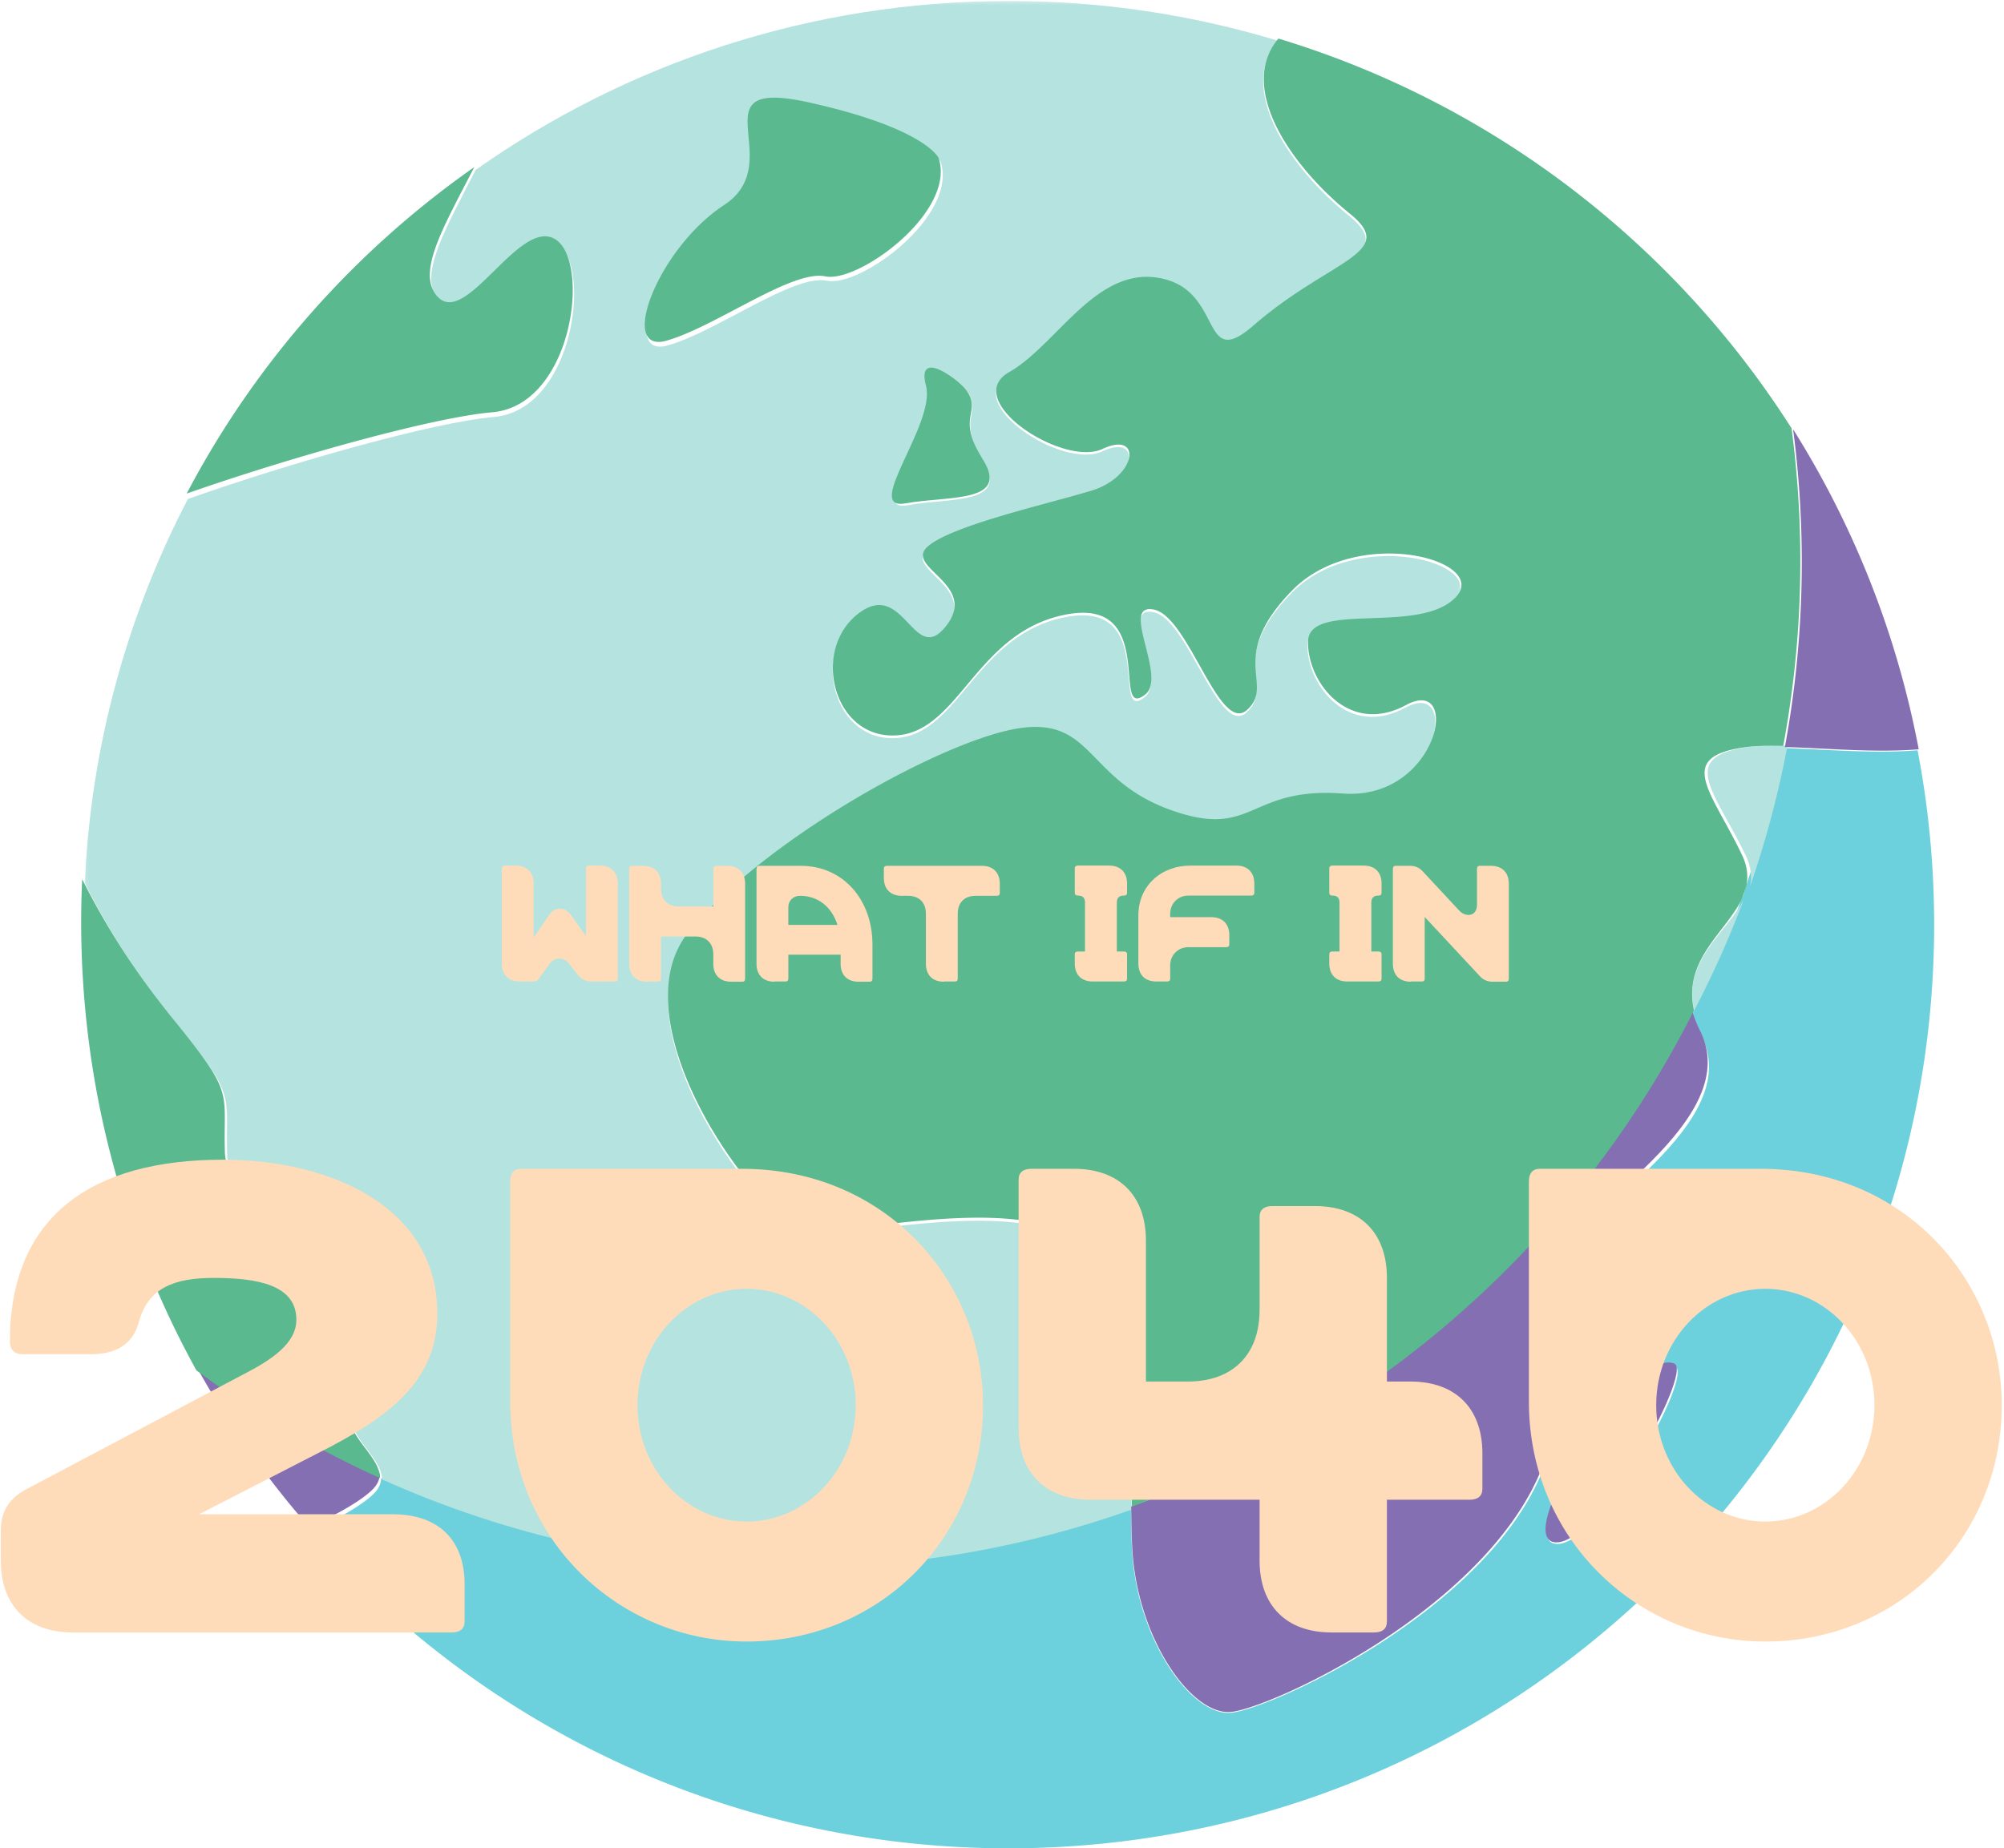 <svg width="594" height="548" viewBox="0 0 594 548" fill="none" xmlns="http://www.w3.org/2000/svg"><g opacity=".7"><path fill-rule="evenodd" clip-rule="evenodd" d="M460.994 457.71c-12.45-1.81 23.264-57.546 35.533-52.538 5.707 2.329-23.084 54.35-35.533 52.538zm107.395-235.257c-13.298 1.096-28.566-.382-40.147-.661a294.63 294.63 0 01-10.959 41.624c-.286 1.339-.762 2.636-1.378 3.907a295.336 295.336 0 01-14.102 32.856c.482 2.13 1.29 4.394 2.506 6.818 13.141 26.226-35.274 51.763-44.267 68.326-8.99 16.563 3.999 33.818 0 51.763-10.411 46.738-83.689 80.057-95.447 80.747-11.758.69-27.665-22.084-29.047-48.311-.211-3.984-.287-8.105-.317-12.302-31.242 11.095-64.878 17.155-99.937 17.155-43.6 0-85.011-9.346-122.336-26.133-.009 1.227-.391 2.454-1.331 3.681-2.266 2.956-9.653 7.662-19.674 12.081C142.26 511.598 216.312 548 298.89 548c151.552 0 274.408-122.594 274.408-273.82 0-17.687-1.7-34.974-4.909-51.727z" fill="#2DBECD"/><path fill-rule="evenodd" clip-rule="evenodd" d="M519.021 221.391c-22.305 2.777-10.689 13.192-1.563 32.293 1.622 3.395 1.852 6.424 1.236 9.265a294.322 294.322 0 0011.122-41.875c-4.145-.099-7.836-.051-10.795.317zm-16.85 78.142a288.28 288.28 0 0014.675-32.774c-4.909 9.704-18.177 17.943-14.675 32.774z" fill="#96D7D2"/><mask id="a" maskUnits="userSpaceOnUse" x="25" y="0" width="408" height="465"><path fill-rule="evenodd" clip-rule="evenodd" d="M25.121.29h407.823v464.48H25.121V.29z" fill="#fff"/></mask><g mask="url(#a)"><path fill-rule="evenodd" clip-rule="evenodd" d="M215.063 61.983c19.699-12.953-9.328-38.342 25.4-30.57 34.731 7.773 38.36 16.58 38.36 16.58 5.183 16.062-23.845 37.306-33.695 35.234-9.848-2.072-32.58 15.025-47.132 19.171-14.553 4.145-2.63-27.463 17.067-40.415zm71.534 53.886c4.787 6.995-3.246 7.513 4.787 20.726 8.035 13.213-9.97 10.88-22.411 13.213-12.441 2.331 8.867-23.834 5.961-35.234-2.907-11.399 9.569-1.765 11.663 1.295zm40.087 260.452c-11.75-25.563-73.953-8.982-87.086-10.365-13.131-1.381-58.055-61.485-35.248-89.118 22.809-27.635 75.336-56.65 97.453-60.105 22.115-3.454 20.042 15.199 44.926 24.18 24.88 8.981 22.805-6.909 51.143-4.836 28.338 2.072 35.25-35.234 18.662-26.252-16.588 8.981-29.029-6.218-29.029-18.654 0-12.435 32.484-2.072 43.543-13.126 11.06-11.053-29.028-22.107-48.381-2.072-19.352 20.034-4.838 27.634-13.133 35.233-8.292 7.6-17.278-27.633-27.644-29.707-10.367-2.071 4.012 20.009-2.549 25.173-10.366 8.16 3.93-28.627-23.024-23.79-26.955 4.835-31.794 34.543-50.454 35.924-18.661 1.382-25.571-24.87-11.749-35.924 13.822-11.054 16.588 15.889 26.263 3.454 9.676-12.435-12.441-17.272-5.529-23.489 6.911-6.217 34.558-12.435 48.381-16.58 13.822-4.146 15.205-17.962 3.455-12.436-11.75 5.527-42.161-14.508-27.645-22.797 14.513-8.291 26.335-32.737 46.134-27.548 17.211 4.51 10.712 27.203 26.177 13.73 22.573-19.665 43.111-21.417 28.596-33.161-17.953-14.527-33.304-37.585-21.192-51.987C353.527 4.42 326.766.29 299.039.29c-58.857 0-113.377 18.542-158.051 50.09-8.964 17.586-16.743 30.76-11.455 38.029 8.294 11.399 24.424-22.798 35.279-16.581 10.856 6.218 5.537 49.742-18.499 51.814-17.541 1.512-59.262 13.235-90.61 24.294-17.898 34.343-28.734 72.946-30.582 113.893 8.18 16.223 17.29 29.467 27.176 41.607 18.144 22.279 14.514 20.726 15.033 38.86.52 18.135 33.693 5.7 44.061 30.57 10.368 24.871 4.666 34.197-4.665 43.006-8.03 7.58 6.573 15.159 6.513 22.739 37.299 16.805 78.681 26.161 122.249 26.161 35.034 0 68.646-6.066 99.866-17.173-.169-23.459 1.294-49.6-8.67-71.277z" fill="#96D7D2"/></g><path fill-rule="evenodd" clip-rule="evenodd" d="M516.849 262.949a622.522 622.522 0 01-.763 4.573c.341-1.487.604-3.006.763-4.573z" fill="#149B5F"/><path fill-rule="evenodd" clip-rule="evenodd" d="M335.293 446.637c.03 4.221.106 8.365.316 12.372 1.379 26.373 17.244 49.276 28.971 48.581 11.727-.693 84.812-34.199 95.196-81.201 3.987-18.045-8.967-35.396 0-52.054 8.969-16.656 57.257-42.335 44.15-68.708-1.213-2.439-2.019-4.715-2.499-6.856-34.149 68.47-93.656 121.913-166.134 147.866zm193.762-225.144c11.443.279 26.528 1.757 39.667.662a273.977 273.977 0 00-37.232-94.873 303.473 303.473 0 012.572 39.384c0 18.733-1.73 37.054-5.007 54.827z" fill="#503291"/><path fill-rule="evenodd" clip-rule="evenodd" d="M378.931 11.433c-12.123 14.389 3.243 37.43 21.214 51.947 14.53 11.735-6.029 13.485-28.625 33.136-15.48 13.462-8.975-9.215-26.204-13.721-19.82-5.184-31.654 19.243-46.183 27.527-14.531 8.284 15.914 28.304 27.674 22.781 11.762-5.524 10.378 8.284-3.459 12.426-13.837 4.142-41.513 10.355-48.431 16.567-6.919 6.213 15.221 11.046 5.535 23.472-9.686 12.426-12.454-14.498-26.291-3.451-13.836 11.045-6.918 37.276 11.762 35.896 18.679-1.38 23.523-31.066 50.506-35.896 26.984-4.833 12.671 31.926 23.048 23.772 6.568-5.16-7.826-27.225 2.552-25.154 10.377 2.071 19.372 37.278 27.673 29.685 8.304-7.594-6.226-15.188 13.147-35.208 19.373-20.019 59.502-8.973 48.431 2.072-11.07 11.045-43.588.69-43.588 13.116s12.453 27.613 29.059 18.639 9.686 28.303-18.681 26.232c-28.368-2.07-26.291 13.807-51.197 4.832-24.91-8.974-22.834-27.612-44.972-24.161-22.141 3.451-74.723 32.445-97.556 60.058-22.831 27.614 22.14 87.672 35.285 89.053 13.147 1.38 75.417-15.187 87.177 10.355 9.974 21.663 8.51 47.783 8.679 71.224 72.693-25.814 132.376-78.971 166.626-147.077-3.365-14.871 9.388-23.134 14.108-32.864.466-1.299.929-2.6 1.379-3.908.607-2.823.381-5.835-1.218-9.211-8.995-18.991-20.444-29.346 1.54-32.107 2.917-.367 6.554-.415 10.639-.317a298.274 298.274 0 005.069-54.805c0-13.348-.896-26.486-2.604-39.368-34.826-54.745-88.583-96.317-152.094-115.542zm-134.325 70.5c9.829 2.061 38.8-19.065 33.627-35.039 0 0-3.623-8.76-38.283-16.49-34.661-7.729-5.69 17.52-25.35 30.402-19.658 12.883-31.557 44.315-17.033 40.193 14.523-4.122 37.21-21.126 47.039-19.066zm-80.215-11.111c-10.85-6.17-26.972 27.762-35.262 16.452-5.285-7.212 2.49-20.284 11.45-37.733-35.619 24.972-64.962 58.167-85.243 96.796 31.332-10.972 73.033-22.603 90.566-24.104 24.023-2.057 29.339-45.241 18.489-51.411z" fill="#149B5F"/><path fill-rule="evenodd" clip-rule="evenodd" d="M111.221 440.719c.937-1.219 1.318-2.44 1.327-3.66a296.861 296.861 0 01-54.161-31.585 273.02 273.02 0 0033.234 47.255c9.984-4.394 17.344-9.071 19.6-12.01z" fill="#503291"/><path fill-rule="evenodd" clip-rule="evenodd" d="M106.134 415.404c9.35-8.849 15.064-18.217 4.675-43.2-10.39-24.984-43.634-12.492-44.155-30.709-.52-18.217 3.117-16.656-15.064-39.037-9.907-12.197-19.036-25.499-27.234-41.796a282.479 282.479 0 00-.297 12.613c0 48.25 12.4 93.589 34.162 133.023a298.142 298.142 0 0054.441 31.95c.06-7.615-14.576-15.23-6.528-22.844z" fill="#149B5F"/><path fill-rule="evenodd" clip-rule="evenodd" d="M496.273 404.271c-12.278-5.051-48.026 51.158-35.565 52.984 12.462 1.827 41.278-50.635 35.565-52.984z" fill="#503291"/><path fill-rule="evenodd" clip-rule="evenodd" d="M274.472 114.359c2.973 11.286-18.822 37.189-6.097 34.882 12.725-2.309 31.141 0 22.923-13.081-8.216-13.081 0-13.594-4.896-20.519-2.142-3.03-14.904-12.567-11.93-1.282z" fill="#149B5F"/></g><path d="M154.07 291h4.38c.471 0 .876-.27 1.078-.606l3.436-4.717c.674-.944 1.82-1.483 2.831-1.483 1.145 0 2.021.472 2.83 1.483l2.695 3.436c1.011 1.281 2.426 1.887 4.313 1.887h6.671c.539 0 .809-.337.809-.943v-28.1c0-3.369-2.022-5.324-5.324-5.324h-3.302c-.539 0-.808.337-.808.944v19.946l-4.515-6.334c-.876-1.146-1.887-1.752-3.167-1.752-1.348 0-2.426.606-3.167 1.752l-4.65 6.806v-16.038c0-3.369-2.021-5.324-5.323-5.324h-3.302c-.539 0-.809.337-.809.944v28.1c0 3.369 2.022 5.323 5.324 5.323zm37.744 0h3.302c.539 0 .808-.27.808-.876v-12.466h10.175c3.302 0 5.324 1.954 5.324 5.323v2.763c0 3.302 1.954 5.323 5.323 5.323h3.302c.539 0 .809-.337.809-.943v-28.1c0-3.302-1.954-5.323-5.324-5.323h-3.301c-.54 0-.809.337-.809.943v11.119h-10.175c-3.302 0-5.324-1.954-5.324-5.324v-1.415c0-3.302-1.954-5.323-5.323-5.323h-3.302c-.539 0-.809.337-.809.943v28.1c0 3.302 1.954 5.323 5.324 5.323V291zm37.744 0h3.302c.539 0 .808-.27.808-.876v-7.075h15.499v2.695c0 3.369 2.022 5.323 5.323 5.323h3.302c.539 0 .809-.337.809-.943v-10.108c0-13.14-8.558-23.315-21.294-23.315h-12.264c-.539 0-.809.337-.809.943v28.1c0 3.369 2.022 5.323 5.324 5.323V291zm4.11-16.779v-5.256c0-1.819 1.281-3.369 3.572-3.369 5.054 0 9.299 3.167 10.984 8.625h-14.556zm46.1 16.779h3.302c.539 0 .809-.27.809-.876v-19.205c0-3.302 1.954-5.323 5.323-5.323h6.2c.606 0 .943-.27.943-.809v-2.763c0-3.302-1.954-5.323-5.323-5.323h-28.1c-.607 0-.943.269-.943.808v2.763c0 3.302 1.954 5.324 5.323 5.324h1.819c3.302 0 5.324 1.954 5.324 5.323v14.825c0 3.302 1.954 5.323 5.323 5.323V291zm44.126 0h9.232c.606 0 .943-.27.943-.809v-7.277c0-.539-.337-.809-.943-.809h-2.089v-14.488c0-1.415.674-2.089 2.089-2.089.606 0 .943-.269.943-.808v-2.763c0-3.369-2.022-5.324-5.323-5.324h-9.232c-.607 0-.944.27-.944.809v7.278c0 .539.337.808.944.808 1.415 0 2.089.674 2.089 2.089v14.488h-2.089c-.607 0-.944.27-.944.809v2.763c0 3.369 2.022 5.323 5.324 5.323zm18.847 0h3.168c.606 0 .943-.27.943-.809v-3.975c0-2.831 2.089-5.391 5.458-5.391h11.119c.606 0 .943-.27.943-.809v-2.763c0-3.369-2.021-5.323-5.323-5.323h-12.197v-1.011c0-2.83 2.089-5.391 5.458-5.391h18.531c.607 0 .944-.269.944-.808v-2.763c0-3.369-2.022-5.324-5.324-5.324h-13.544c-8.895 0-15.499 6.133-15.499 14.758v14.286c0 3.369 2.022 5.323 5.323 5.323zm56.592 0h9.232c.607 0 .943-.27.943-.809v-7.277c0-.539-.336-.809-.943-.809h-2.089v-14.488c0-1.415.674-2.089 2.089-2.089.607 0 .943-.269.943-.808v-2.763c0-3.369-2.021-5.324-5.323-5.324h-9.232c-.606 0-.943.27-.943.809v7.278c0 .539.337.808.943.808 1.415 0 2.089.674 2.089 2.089v14.488h-2.089c-.606 0-.943.27-.943.809v2.763c0 3.369 2.021 5.323 5.323 5.323zm18.848 0h3.302c.539 0 .808-.27.808-.876v-18.261l16.442 17.655c.944 1.01 2.157 1.549 3.707 1.549h3.975c.539 0 .809-.337.809-.943v-28.1c0-3.369-2.022-5.323-5.323-5.323h-3.302c-.539 0-.809.337-.809.943v10.58c0 1.55-.674 3.032-2.561 3.032-1.01 0-1.954-.472-2.83-1.415l-10.781-11.59c-.944-1.011-2.157-1.55-3.707-1.55h-4.245c-.539 0-.809.337-.809.943v28.1c0 3.369 2.022 5.323 5.324 5.323V291zM21.536 484h112.399c2.426 0 3.774-1.078 3.774-3.235v-11.051c0-13.477-8.087-20.754-21.294-20.754H59.002l38.814-19.947c19.407-10.242 31.806-20.754 31.806-39.622 0-30.997-30.727-45.553-63.612-45.553-38.814 0-63.072 16.712-63.072 53.909 0 2.426 1.347 3.773 3.773 3.773h19.946c7.548 0 12.669-2.695 14.556-9.703 2.695-9.973 10.512-12.938 22.102-12.938 13.208 0 24.528 2.156 24.528 12.399 0 7.008-7.277 11.859-15.633 16.172L7.52 441.682c-4.852 2.695-7.278 6.469-7.278 12.129v8.895C.242 476.183 8.33 484 21.536 484zm199.764 2.695c39.353 0 70.081-30.727 70.081-70.08 0-37.197-29.111-70.081-71.429-70.081h-65.499c-2.156 0-3.234 1.347-3.234 3.773v65.229c0 40.701 32.075 71.159 70.081 71.159zm0-35.579c-17.79 0-32.345-15.364-32.345-34.501 0-19.138 14.555-34.502 32.345-34.502 17.789 0 32.345 15.364 32.345 34.502 0 19.137-14.556 34.501-32.345 34.501zM394.648 484h12.669c2.426 0 3.773-1.078 3.773-3.235v-36.118h24.529c2.425 0 3.773-1.078 3.773-3.235V430.9c0-13.477-8.086-21.294-21.294-21.294h-7.008v-30.727c0-13.477-8.086-21.294-21.294-21.294h-12.668c-2.426 0-3.774 1.078-3.774 3.234v27.494c0 13.477-8.086 21.293-21.293 21.293h-12.399v-41.779c0-13.477-8.087-21.293-21.294-21.293h-12.669c-2.425 0-3.773 1.078-3.773 3.234v73.585c0 13.477 8.086 21.294 21.294 21.294h50.134v18.059c0 13.477 8.087 21.294 21.294 21.294zm128.605 2.695c39.353 0 70.081-30.727 70.081-70.08 0-37.197-29.111-70.081-71.429-70.081h-65.499c-2.156 0-3.234 1.347-3.234 3.773v65.229c0 40.701 32.075 71.159 70.081 71.159zm0-35.579c-17.79 0-32.345-15.364-32.345-34.501 0-19.138 14.555-34.502 32.345-34.502s32.345 15.364 32.345 34.502c0 19.137-14.555 34.501-32.345 34.501z" fill="#FFDCB9"/></svg>